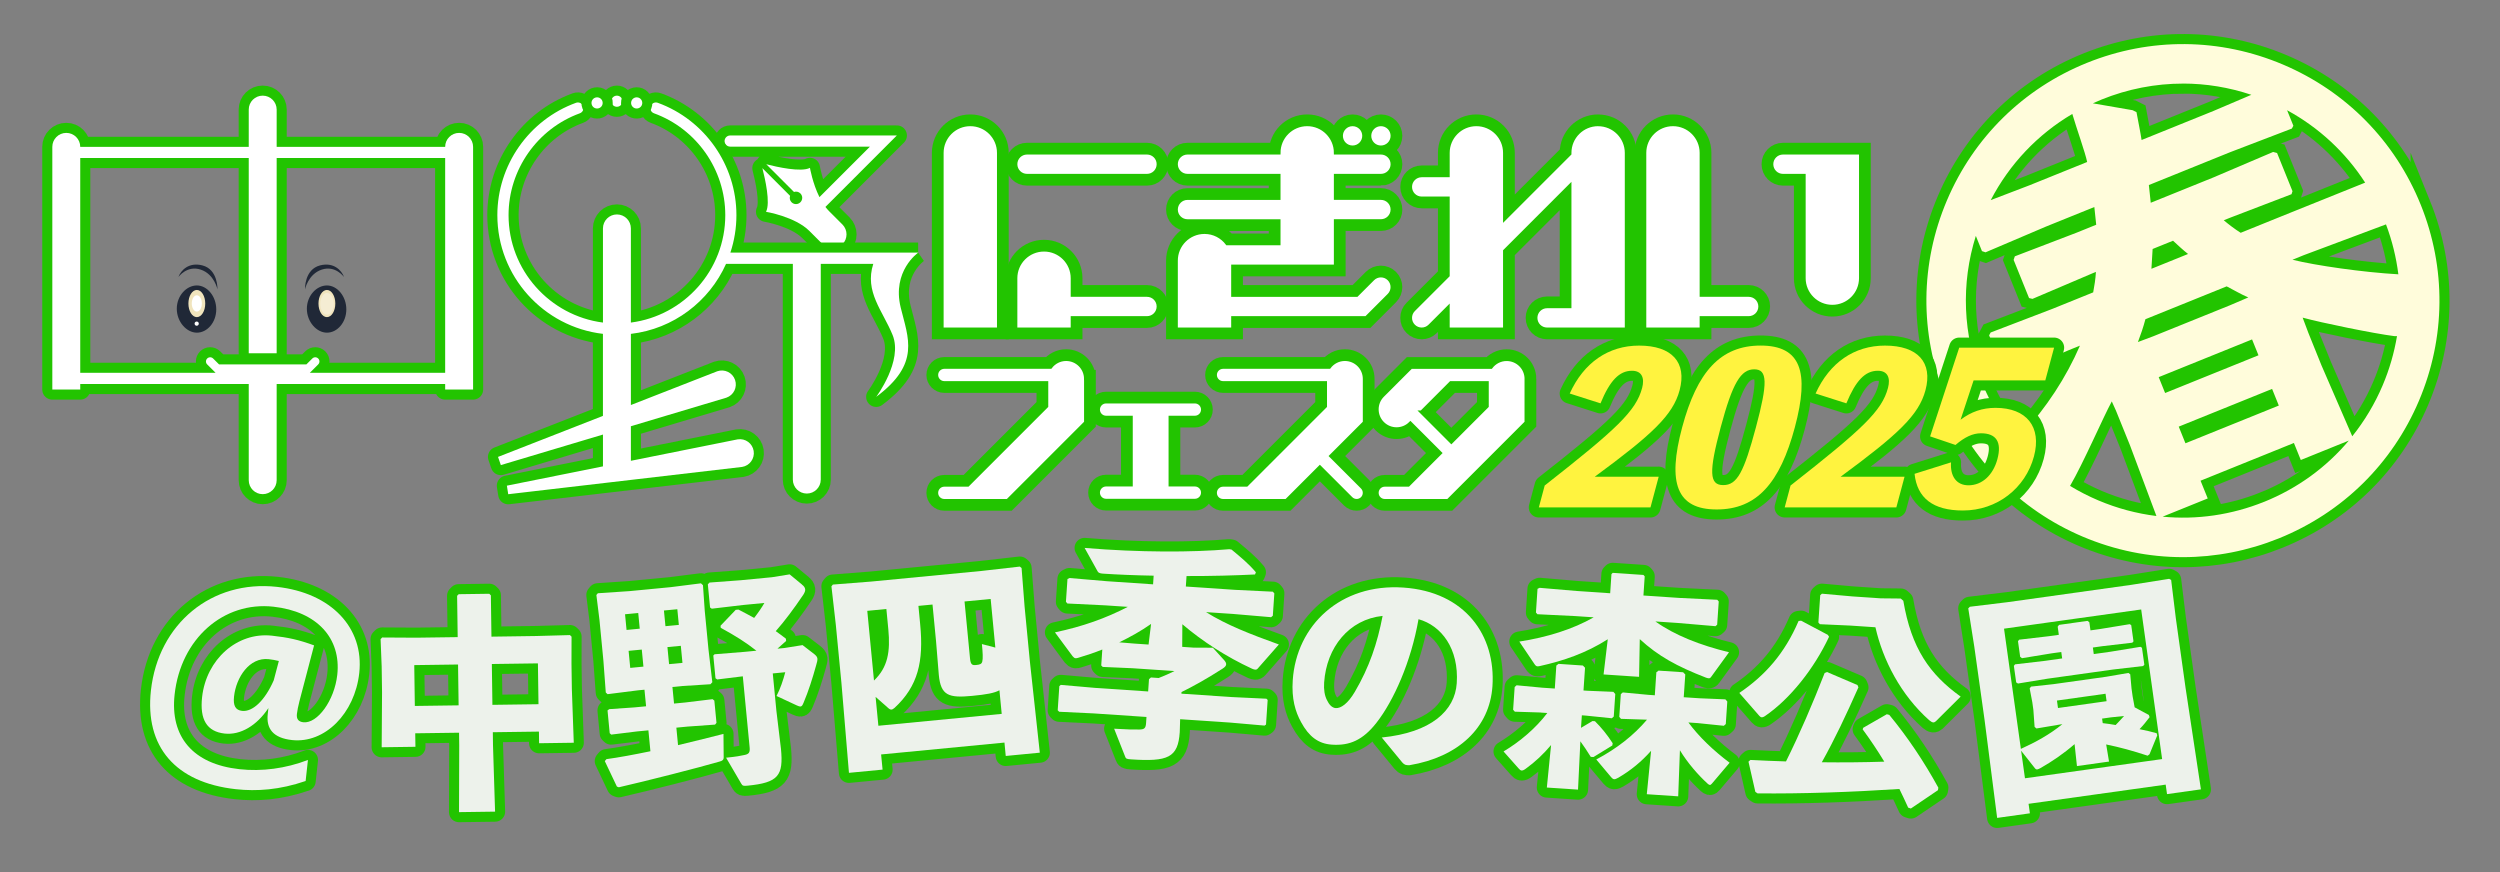 <?xml version="1.0" encoding="UTF-8"?>
<svg id="_レイヤー_1" data-name="レイヤー 1" xmlns="http://www.w3.org/2000/svg" viewBox="0 0 744.95 259.95">
  <rect x="0" y="0" width="744.95" height="259.95" fill="#808080" stroke="none"/>
  <defs>
    <style>
      .cls-1 {
        fill: #fff33f;
      }

      .cls-2 {
        stroke-miterlimit: 10;
      }

      .cls-2, .cls-3, .cls-4, .cls-5 {
        stroke: #22c400;
      }

      .cls-2, .cls-4, .cls-5 {
        fill: none;
        stroke-width: 6px;
      }

      .cls-6, .cls-3 {
        fill: #fff;
      }

      .cls-7 {
        fill: #f0e4bd;
      }

      .cls-8 {
        fill: #edf2eb;
      }

      .cls-9 {
        fill: #fffcdb;
      }

      .cls-10 {
        fill: #202837;
      }

      .cls-11 {
        fill: #f5edd3;
      }

      .cls-5 {
        stroke-linejoin: round;
      }
    </style>
  </defs>
  <g>
    <path class="cls-2" d="M721.31,60.96c-7.65-18.92-22.2-33.73-40.99-41.71-18.79-7.97-39.55-8.15-58.47-.51-18.92,7.65-33.73,22.2-41.71,40.99-7.97,18.79-8.15,39.55-.51,58.47,7.65,18.92,22.2,33.73,40.99,41.71,9.6,4.07,19.71,6.11,29.84,6.11,9.69,0,19.38-1.87,28.63-5.61,18.92-7.65,33.73-22.2,41.71-40.99,7.97-18.79,8.15-39.55.51-58.47ZM710.98,66.87c1.83,4.85,3.05,9.84,3.68,14.87-10.48-.59-24.64-2.62-31.55-4.34l3.38-1.37,24.5-9.17ZM704.74,54.43l-23.21,9.34-13.85,5.6c-1.77-1.12-3.46-2.4-5.04-3.73l1.8-.73,18.39-7.04.29-.9-4.6-11.38-1.17-.31-17.77,7.58-18.7,7.56-.56-5.28,24.22-9.79,18.39-7.04.45-.84-1.87-4.62c9.5,5.17,17.44,12.56,23.26,21.57ZM663.51,85.33c2.15,1.1,4.23,2.36,6.44,3.3l-5.47,2.34-22.87,9.24-4.55,1.71c.83-2.17,1.61-4.45,2.23-6.8l24.22-9.79ZM641.08,80.1c.11-2.01.26-3.9.36-5.91l6.08-2.46c1.47,1.37,2.94,2.74,4.48,3.95l-10.93,4.42ZM671.07,101.14l1.91,4.73-27.82,11.24-1.91-4.73,27.82-11.24ZM677.04,115.89l2,4.96-27.82,11.24-2-4.96,27.82-11.24ZM650.48,24.9c6.87,0,13.74,1.13,20.38,3.35l-11.31,4.82-21.4,8.65c-.39-2.59-.99-5.37-1.52-8.3l-1.15-.58-11.85-2.05c.87-.39,1.74-.78,2.62-1.14,7.83-3.16,16.03-4.74,24.23-4.74ZM617.51,33.96c1.28,4.36,3.86,11.52,4.42,14.31l-17.23,6.96-11.5,4.4c5.59-10.74,13.96-19.57,24.31-25.68ZM590.53,113.81c-5.67-14.03-6.25-29.27-1.77-43.52l1.83,4.54,1.06.36,18-7.67,14.42-5.83.56,5.28-5.86,2.37-18.39,7.04-.36,1.06,4.6,11.38,1.02.24,18-7.67.9-.36c-.1,2.01-.44,4.11-.81,6.09l-12.17,4.92-18.39,7.04-.45.84,4.73,11.71,1.06.36,18-7.67,3.27-1.32c-4.14,9.54-9.98,18.44-17.26,26.37l4.02,7.73c-6.92-6.39-12.4-14.28-16.03-23.28ZM616.83,144.8c3.99-6.84,9.86-20.43,12.44-25.19l1.25,2.77,4.19,10.36,7.86,21.02c-5.9-.74-11.73-2.28-17.35-4.67-2.92-1.24-5.72-2.68-8.39-4.3ZM674.69,149.52c-9.75,3.94-20.09,5.41-30.27,4.44l13.44-5.43-2.14-5.29,27.82-11.24,2.05,5.07,14.31-5.78c-6.7,7.97-15.29,14.23-25.21,18.24ZM700.93,130.01l-9.17-21.12-3.91-9.69-1.71-4.55c5.6,1.54,21.34,4.76,27.27,5.5.33.03.6.03.85,0-.84,4.98-2.25,9.91-4.28,14.68-2.34,5.52-5.4,10.6-9.05,15.17Z"/>
    <path class="cls-9" d="M721.31,60.96c-7.65-18.92-22.2-33.73-40.99-41.71-18.79-7.97-39.55-8.15-58.47-.51-18.92,7.65-33.73,22.2-41.71,40.99-7.97,18.79-8.15,39.55-.51,58.47,7.65,18.92,22.2,33.73,40.99,41.71,9.6,4.07,19.71,6.11,29.84,6.11,9.69,0,19.38-1.87,28.63-5.61,18.92-7.65,33.73-22.2,41.71-40.99,7.97-18.79,8.15-39.55.51-58.47ZM710.98,66.87c1.83,4.85,3.05,9.84,3.68,14.87-10.48-.59-24.64-2.62-31.55-4.34l3.38-1.37,24.5-9.17ZM704.74,54.43l-23.21,9.34-13.85,5.6c-1.77-1.12-3.46-2.4-5.04-3.73l1.8-.73,18.39-7.04.29-.9-4.6-11.38-1.17-.31-17.77,7.58-18.7,7.56-.56-5.28,24.22-9.79,18.39-7.04.45-.84-1.87-4.62c9.5,5.17,17.44,12.56,23.26,21.57ZM663.51,85.33c2.15,1.1,4.23,2.36,6.44,3.3l-5.47,2.34-22.87,9.24-4.55,1.71c.83-2.17,1.61-4.45,2.23-6.8l24.22-9.79ZM641.08,80.1c.11-2.01.26-3.9.36-5.91l6.08-2.46c1.47,1.37,2.94,2.74,4.48,3.95l-10.93,4.42ZM671.07,101.14l1.91,4.73-27.82,11.24-1.91-4.73,27.82-11.24ZM677.04,115.89l2,4.96-27.82,11.24-2-4.96,27.82-11.24ZM650.48,24.9c6.87,0,13.74,1.13,20.38,3.35l-11.31,4.82-21.4,8.65c-.39-2.59-.99-5.37-1.52-8.3l-1.15-.58-11.85-2.05c.87-.39,1.74-.78,2.62-1.14,7.83-3.16,16.03-4.74,24.23-4.74ZM617.51,33.96c1.28,4.36,3.86,11.52,4.42,14.31l-17.23,6.96-11.5,4.4c5.59-10.74,13.96-19.57,24.31-25.68ZM590.53,113.81c-5.67-14.03-6.25-29.27-1.77-43.52l1.83,4.54,1.06.36,18-7.67,14.42-5.83.56,5.28-5.86,2.37-18.39,7.04-.36,1.06,4.6,11.38,1.02.24,18-7.67.9-.36c-.1,2.01-.44,4.11-.81,6.09l-12.17,4.92-18.39,7.04-.45.84,4.73,11.71,1.06.36,18-7.67,3.27-1.32c-4.14,9.54-9.98,18.44-17.26,26.37l4.02,7.73c-6.92-6.39-12.4-14.28-16.03-23.28ZM616.83,144.8c3.99-6.84,9.86-20.43,12.44-25.19l1.25,2.77,4.19,10.36,7.86,21.02c-5.9-.74-11.73-2.28-17.35-4.67-2.92-1.24-5.72-2.68-8.39-4.3ZM674.69,149.52c-9.75,3.94-20.09,5.41-30.27,4.44l13.44-5.43-2.14-5.29,27.82-11.24,2.05,5.07,14.31-5.78c-6.7,7.97-15.29,14.23-25.21,18.24ZM700.93,130.01l-9.17-21.12-3.91-9.69-1.71-4.55c5.6,1.54,21.34,4.76,27.27,5.5.33.03.6.03.85,0-.84,4.98-2.25,9.91-4.28,14.68-2.34,5.52-5.4,10.6-9.05,15.17Z"/>
  </g>
  <g>
    <g>
      <path class="cls-4" d="M356.05,144.46h-7.34v-20.08h7.34c1.29,0,2.33-1.04,2.33-2.33s-1.04-2.33-2.33-2.33h-26.46c-1.29,0-2.33,1.05-2.33,2.33s1.04,2.33,2.33,2.33h7.45v20.08h-7.45c-1.29,0-2.33,1.04-2.33,2.33s1.04,2.34,2.33,2.34h26.46c1.29,0,2.33-1.05,2.33-2.34s-1.04-2.33-2.33-2.33"/>
      <path class="cls-4" d="M406.59,112.9c0-3.22-2.61-5.83-5.84-5.83-1.91,0-3.6.92-4.66,2.33h-31.64c-1.29,0-2.34,1.05-2.34,2.33s1.05,2.34,2.34,2.34h30.47v6.98l-23.47,23.47h-7c-1.29,0-2.34,1.04-2.34,2.34s1.05,2.33,2.34,2.33h18.84l10-10,9.31,9.31c.91.91,2.39.91,3.3,0,.91-.91.91-2.39,0-3.3l-9.31-9.31,10-10v-12.99h0Z"/>
      <path class="cls-4" d="M454.79,112.91c0-3.22-2.61-5.83-5.84-5.83-1.9,0-3.59.92-4.66,2.33h-23.82l-8.45,8.45c-2.28,2.28-2.28,5.97,0,8.25,2.28,2.28,5.98,2.28,8.25,0l8.89,8.89-9.52,9.52h-7c-1.29,0-2.33,1.04-2.33,2.34s1.05,2.33,2.33,2.33h18.84l23.3-23.3v-12.99h0ZM423.58,122.81h0s8.73-8.74,8.73-8.74h10.81v6.98l-10.65,10.65-8.89-8.89Z"/>
      <path class="cls-4" d="M323.52,112.9c0-3.22-2.61-5.83-5.83-5.83-1.91,0-3.6.92-4.66,2.33h-31.64c-1.29,0-2.34,1.05-2.34,2.33s1.04,2.34,2.34,2.34h30.47v6.98l-23.47,23.47h-7c-1.29,0-2.34,1.04-2.34,2.34s1.05,2.33,2.34,2.33h18.84l23.3-23.3v-12.99h0Z"/>
    </g>
    <g>
      <path class="cls-3" d="M356.05,144.46h-7.34v-20.08h7.34c1.29,0,2.33-1.04,2.33-2.33s-1.04-2.33-2.33-2.33h-26.46c-1.29,0-2.33,1.05-2.33,2.33s1.04,2.33,2.33,2.33h7.45v20.08h-7.45c-1.29,0-2.33,1.04-2.33,2.33s1.04,2.34,2.33,2.34h26.46c1.29,0,2.33-1.05,2.33-2.34s-1.04-2.33-2.33-2.33"/>
      <path class="cls-3" d="M406.59,112.9c0-3.22-2.61-5.83-5.84-5.83-1.91,0-3.6.92-4.66,2.33h-31.64c-1.29,0-2.34,1.05-2.34,2.33s1.05,2.34,2.34,2.34h30.47v6.98l-23.47,23.47h-7c-1.29,0-2.34,1.04-2.34,2.34s1.05,2.33,2.34,2.33h18.84l10-10,9.31,9.31c.91.91,2.39.91,3.3,0,.91-.91.91-2.39,0-3.3l-9.31-9.31,10-10v-12.99h0Z"/>
      <path class="cls-3" d="M454.79,112.91c0-3.22-2.61-5.83-5.84-5.83-1.9,0-3.59.92-4.66,2.33h-23.82l-8.45,8.45c-2.28,2.28-2.28,5.97,0,8.25,2.28,2.28,5.98,2.28,8.25,0l8.89,8.89-9.52,9.52h-7c-1.29,0-2.33,1.04-2.33,2.34s1.05,2.33,2.33,2.33h18.84l23.3-23.3v-12.99h0ZM423.58,122.81h0s8.73-8.74,8.73-8.74h10.81v6.98l-10.65,10.65-8.89-8.89Z"/>
      <path class="cls-3" d="M323.52,112.9c0-3.22-2.61-5.83-5.83-5.83-1.91,0-3.6.92-4.66,2.33h-31.64c-1.29,0-2.34,1.05-2.34,2.33s1.04,2.34,2.34,2.34h30.47v6.98l-23.47,23.47h-7c-1.29,0-2.34,1.04-2.34,2.34s1.05,2.33,2.34,2.33h18.84l23.3-23.3v-12.99h0Z"/>
    </g>
  </g>
  <g>
    <g>
      <path class="cls-4" d="M289.13,37.1c-4.67,0-8.45,3.78-8.45,8.45v52.54h16.9v-52.54c0-4.67-3.78-8.45-8.45-8.45"/>
      <path class="cls-4" d="M306.03,52.31h35.75c1.87,0,3.38-1.51,3.38-3.38s-1.51-3.38-3.38-3.38h-35.75c-1.87,0-3.38,1.51-3.38,3.38s1.51,3.38,3.38,3.38"/>
      <path class="cls-4" d="M341.78,87.95h-22.23v-5.04c0-4.67-3.78-8.45-8.45-8.45s-8.45,3.78-8.45,8.45v15.18h16.9v-3.38h22.23c1.87,0,3.38-1.51,3.38-3.38s-1.51-3.38-3.38-3.38"/>
      <path class="cls-4" d="M411.49,52.31c1.87,0,3.38-1.51,3.38-3.38s-1.51-3.38-3.38-3.38h-13.52c0-4.67-3.78-8.45-8.45-8.45s-8.45,3.78-8.45,8.45h-27.22c-1.86,0-3.38,1.51-3.38,3.38s1.51,3.38,3.38,3.38h27.22v6.76h-27.22c-1.86,0-3.38,1.51-3.38,3.38s1.51,3.38,3.38,3.38h27.22v6.76h-15.4c-1.54-2.05-3.99-3.38-6.75-3.38-4.67,0-8.45,3.78-8.45,8.45v20.43h16.9v-3.38h39.72l6.78-6.78c1.32-1.32,1.32-3.46,0-4.78s-3.46-1.32-4.78,0l-4.8,4.8h-36.92v-8.61h30.6v-13.52h13.52c1.87,0,3.38-1.51,3.38-3.38s-1.51-3.38-3.38-3.38h-13.52v-6.76h13.52Z"/>
      <path class="cls-4" d="M521.07,87.95h-14.11v-42.4c0-4.67-3.78-8.45-8.45-8.45s-8.45,3.78-8.45,8.45v52.54h16.9v-3.38h14.11c1.87,0,3.38-1.51,3.38-3.38s-1.51-3.38-3.38-3.38"/>
      <path class="cls-4" d="M476.21,37.1c-4.67,0-8.45,3.78-8.45,8.45v.27l-19.38,19.38v-19.65c0-4.67-3.78-8.45-8.45-8.45s-8.45,3.78-8.45,8.45v6.76h-7.84c-1.87,0-3.38,1.51-3.38,3.38s1.51,3.38,3.38,3.38h7.84v23.03l-10.23,10.23c-1.32,1.32-1.32,3.46,0,4.78.66.66,1.53.99,2.39.99s1.73-.33,2.39-.99l5.45-5.45v6.44h16.9v-23.33l19.38-19.38v35.95h-6.76c-1.87,0-3.38,1.51-3.38,3.38s1.51,3.38,3.38,3.38h23.66v-52.54c0-4.67-3.78-8.45-8.45-8.45"/>
      <path class="cls-4" d="M411.49,43.86c1.87,0,3.38-1.51,3.38-3.38s-1.51-3.38-3.38-3.38-3.38,1.51-3.38,3.38,1.51,3.38,3.38,3.38"/>
      <path class="cls-4" d="M403.04,43.86c1.87,0,3.38-1.51,3.38-3.38s-1.51-3.38-3.38-3.38-3.38,1.51-3.38,3.38,1.51,3.38,3.38,3.38"/>
      <path class="cls-4" d="M551.07,45.55h-19.78c-1.87,0-3.38,1.51-3.38,3.38s1.51,3.38,3.38,3.38h6.26v30.57c0,4.67,3.78,8.45,8.45,8.45s8.45-3.78,8.45-8.45v-37.33h-3.38Z"/>
    </g>
    <g>
      <path class="cls-3" d="M289.13,37.1c-4.67,0-8.45,3.78-8.45,8.45v52.54h16.9v-52.54c0-4.67-3.78-8.45-8.45-8.45"/>
      <path class="cls-3" d="M306.03,52.31h35.75c1.87,0,3.38-1.51,3.38-3.38s-1.51-3.38-3.38-3.38h-35.75c-1.87,0-3.38,1.51-3.38,3.38s1.51,3.38,3.38,3.38"/>
      <path class="cls-3" d="M341.78,87.95h-22.23v-5.04c0-4.67-3.78-8.45-8.45-8.45s-8.45,3.78-8.45,8.45v15.18h16.9v-3.38h22.23c1.87,0,3.38-1.51,3.38-3.38s-1.51-3.38-3.38-3.38"/>
      <path class="cls-3" d="M411.49,52.31c1.87,0,3.38-1.51,3.38-3.38s-1.51-3.38-3.38-3.38h-13.52c0-4.67-3.78-8.45-8.45-8.45s-8.45,3.78-8.45,8.45h-27.22c-1.86,0-3.38,1.51-3.38,3.38s1.51,3.38,3.38,3.38h27.22v6.76h-27.22c-1.86,0-3.38,1.51-3.38,3.38s1.51,3.38,3.38,3.38h27.22v6.76h-15.4c-1.54-2.05-3.99-3.38-6.75-3.38-4.67,0-8.45,3.78-8.45,8.45v20.43h16.9v-3.38h39.72l6.78-6.78c1.32-1.32,1.32-3.46,0-4.78s-3.46-1.32-4.78,0l-4.8,4.8h-36.92v-8.61h30.6v-13.52h13.52c1.87,0,3.38-1.51,3.38-3.38s-1.51-3.38-3.38-3.38h-13.52v-6.76h13.52Z"/>
      <path class="cls-3" d="M521.07,87.95h-14.11v-42.4c0-4.67-3.78-8.45-8.45-8.45s-8.45,3.78-8.45,8.45v52.54h16.9v-3.38h14.11c1.87,0,3.38-1.51,3.38-3.38s-1.51-3.38-3.38-3.38"/>
      <path class="cls-3" d="M476.21,37.1c-4.67,0-8.45,3.78-8.45,8.45v.27l-19.38,19.38v-19.65c0-4.67-3.78-8.45-8.45-8.45s-8.45,3.78-8.45,8.45v6.76h-7.84c-1.87,0-3.38,1.51-3.38,3.38s1.51,3.38,3.38,3.38h7.84v23.03l-10.23,10.23c-1.32,1.32-1.32,3.46,0,4.78.66.66,1.53.99,2.39.99s1.73-.33,2.39-.99l5.45-5.45v6.44h16.9v-23.33l19.38-19.38v35.95h-6.76c-1.87,0-3.38,1.51-3.38,3.38s1.51,3.38,3.38,3.38h23.66v-52.54c0-4.67-3.78-8.45-8.45-8.45"/>
      <path class="cls-3" d="M411.49,43.86c1.87,0,3.38-1.51,3.38-3.38s-1.51-3.38-3.38-3.38-3.38,1.51-3.38,3.38,1.51,3.38,3.38,3.38"/>
      <path class="cls-3" d="M403.04,43.86c1.87,0,3.38-1.51,3.38-3.38s-1.51-3.38-3.38-3.38-3.38,1.51-3.38,3.38,1.51,3.38,3.38,3.38"/>
      <path class="cls-3" d="M551.07,45.55h-19.78c-1.87,0-3.38,1.51-3.38,3.38s1.51,3.38,3.38,3.38h6.26v30.57c0,4.67,3.78,8.45,8.45,8.45s8.45-3.78,8.45-8.45v-37.33h-3.38Z"/>
    </g>
  </g>
  <g>
    <path class="cls-5" d="M217.58,43.71h41.63l-15.03,15.03c-2.05-4.13-2.83-8.72-2.83-8.72-2.62,1.36-9.8-.25-13.02-1.08l8.26,8.26c.65-.22,1.39-.08,1.91.44.73.73.73,1.9,0,2.63-.73.73-1.9.73-2.63,0-.52-.52-.66-1.26-.44-1.91l-8.26-8.26c.83,3.22,2.45,10.39,1.09,13.01,0,0,8.67,1.46,12.91,5.7l3.98,3.98c1.62,1.62,4.26,1.62,5.88,0,1.62-1.63,1.62-4.26,0-5.89l-3.98-3.98c-.39-.39-.75-.81-1.09-1.26l21.28-21.29h-49.67c-.92,0-1.66.75-1.66,1.66s.74,1.66,1.66,1.66"/>
    <path class="cls-6" d="M217.58,43.71h41.63l-15.03,15.03c-2.05-4.13-2.83-8.72-2.83-8.72-2.62,1.36-9.8-.25-13.02-1.08l8.26,8.26c.65-.22,1.39-.08,1.91.44.73.73.73,1.9,0,2.63-.73.73-1.9.73-2.63,0-.52-.52-.66-1.26-.44-1.91l-8.26-8.26c.83,3.22,2.45,10.39,1.09,13.01,0,0,8.67,1.46,12.91,5.7l3.98,3.98c1.62,1.62,4.26,1.62,5.88,0,1.62-1.63,1.62-4.26,0-5.89l-3.98-3.98c-.39-.39-.75-.81-1.09-1.26l21.28-21.29h-49.67c-.92,0-1.66.75-1.66,1.66s.74,1.66,1.66,1.66"/>
  </g>
  <g>
    <g>
      <path class="cls-5" d="M136.81,39.6c-2.3,0-4.16,1.86-4.16,4.16h-50.21v-11.1c0-2.3-1.86-4.16-4.16-4.16s-4.16,1.86-4.16,4.16v11.1H23.91c0-2.3-1.86-4.16-4.16-4.16s-4.16,1.86-4.16,4.16v72.32h8.32v-1.66h50.21v28.67c0,2.3,1.86,4.16,4.16,4.16s4.16-1.86,4.16-4.16v-28.67h50.21v1.66h8.32V43.76c0-2.3-1.86-4.16-4.16-4.16M92.32,111.09l2.5-2.5c.49-.49.49-1.28,0-1.76-.49-.49-1.28-.49-1.76,0l-1.77,1.76h-26.01l-1.77-1.76c-.49-.49-1.28-.49-1.77,0-.49.49-.49,1.28,0,1.76l2.5,2.5H23.91V47.09h50.21v58.18h8.32v-58.18h50.21v64h-40.33Z"/>
      <path class="cls-5" d="M273.59,75.28h-55.95c1.16-3.51,1.8-7.27,1.8-11.17,0-14.92-9.42-28.37-23.43-33.48-.86-.31-1.82.13-2.13,1-.31.86.13,1.82,1,2.13,12.71,4.63,21.24,16.82,21.24,30.35,0,16.39-12.28,29.96-28.13,32.01v-28.06c0-2.3-1.86-4.16-4.16-4.16s-4.16,1.86-4.16,4.16v28.06c-15.84-2.05-28.13-15.62-28.13-32.01,0-13.53,8.54-25.72,21.24-30.35.86-.31,1.31-1.27.99-2.13-.32-.86-1.27-1.31-2.13-1-14.02,5.1-23.44,18.56-23.44,33.48,0,18.23,13.77,33.3,31.46,35.37v24.45l-31.26,12.22.84,2.44,30.43-9.1v9.48l-28.63,5.75.4,2.55,69.68-8.13c2.27-.36,3.82-2.49,3.46-4.76-.36-2.27-2.49-3.82-4.76-3.46l-31.83,6.39v-10.3l28.46-8.51c2.18-.75,3.33-3.11,2.58-5.29-.75-2.18-3.12-3.33-5.29-2.58l-25.75,10.06v-21.2c12.68-1.48,23.34-9.65,28.36-20.87h19.9v64.29c0,2.3,1.86,4.16,4.16,4.16s4.16-1.86,4.16-4.16v-64.29h15.65c-2.68,8.32,2.82,13.98,5.76,21.22,3.13,7.72-4.89,18.42-4.89,18.42,13.27-9.89,9.52-17.5,7.3-26.6-2.67-10.93,5.21-16.37,5.21-16.37"/>
    </g>
    <g>
      <path class="cls-6" d="M136.81,39.6c-2.3,0-4.16,1.86-4.16,4.16h-50.21v-11.1c0-2.3-1.86-4.16-4.16-4.16s-4.16,1.86-4.16,4.16v11.1H23.91c0-2.3-1.86-4.16-4.16-4.16s-4.16,1.86-4.16,4.16v72.32h8.32v-1.66h50.21v28.67c0,2.3,1.86,4.16,4.16,4.16s4.16-1.86,4.16-4.16v-28.67h50.21v1.66h8.32V43.76c0-2.3-1.86-4.16-4.16-4.16M92.32,111.09l2.5-2.5c.49-.49.49-1.28,0-1.76-.49-.49-1.28-.49-1.76,0l-1.77,1.76h-26.01l-1.77-1.76c-.49-.49-1.28-.49-1.77,0-.49.49-.49,1.28,0,1.76l2.5,2.5H23.91V47.09h50.21v58.18h8.32v-58.18h50.21v64h-40.33Z"/>
      <path class="cls-6" d="M273.59,75.28h-55.95c1.16-3.51,1.8-7.27,1.8-11.17,0-14.92-9.42-28.37-23.43-33.48-.86-.31-1.82.13-2.13,1-.31.86.13,1.82,1,2.13,12.71,4.63,21.24,16.82,21.24,30.35,0,16.39-12.28,29.96-28.13,32.01v-28.06c0-2.3-1.86-4.16-4.16-4.16s-4.16,1.86-4.16,4.16v28.06c-15.84-2.05-28.13-15.62-28.13-32.01,0-13.53,8.54-25.72,21.24-30.35.86-.31,1.31-1.27.99-2.13-.32-.86-1.27-1.31-2.13-1-14.02,5.1-23.44,18.56-23.44,33.48,0,18.23,13.77,33.3,31.46,35.37v24.45l-31.26,12.22.84,2.44,30.43-9.1v9.48l-28.63,5.75.4,2.55,69.68-8.13c2.27-.36,3.82-2.49,3.46-4.76-.36-2.27-2.49-3.82-4.76-3.46l-31.83,6.39v-10.3l28.46-8.51c2.18-.75,3.33-3.11,2.58-5.29-.75-2.18-3.12-3.33-5.29-2.58l-25.75,10.06v-21.2c12.68-1.48,23.34-9.65,28.36-20.87h19.9v64.29c0,2.3,1.86,4.16,4.16,4.16s4.16-1.86,4.16-4.16v-64.29h15.65c-2.68,8.32,2.82,13.98,5.76,21.22,3.13,7.72-4.89,18.42-4.89,18.42,13.27-9.89,9.52-17.5,7.3-26.6-2.67-10.93,5.21-16.37,5.21-16.37"/>
    </g>
  </g>
  <g>
    <path class="cls-4" d="M183.82,31.82c.92,0,1.67-.75,1.67-1.66s-.75-1.66-1.67-1.66-1.66.74-1.66,1.66.75,1.66,1.66,1.66"/>
    <path class="cls-6" d="M183.82,31.82c.92,0,1.67-.75,1.67-1.66s-.75-1.66-1.67-1.66-1.66.74-1.66,1.66.75,1.66,1.66,1.66"/>
  </g>
  <g>
    <path class="cls-4" d="M189.43,32.31c.91.16,1.77-.44,1.93-1.35.16-.91-.44-1.77-1.35-1.93-.9-.16-1.77.44-1.93,1.35-.16.91.45,1.77,1.35,1.93"/>
    <path class="cls-6" d="M189.43,32.31c.91.16,1.77-.44,1.93-1.35.16-.91-.44-1.77-1.35-1.93-.9-.16-1.77.44-1.93,1.35-.16.91.45,1.77,1.35,1.93"/>
  </g>
  <g>
    <path class="cls-4" d="M178.21,32.31c.91-.16,1.51-1.02,1.35-1.93-.16-.91-1.02-1.51-1.93-1.35-.9.16-1.51,1.02-1.35,1.93.16.91,1.02,1.51,1.93,1.35"/>
    <path class="cls-6" d="M178.21,32.31c.91-.16,1.51-1.02,1.35-1.93-.16-.91-1.02-1.51-1.93-1.35-.9.16-1.51,1.02-1.35,1.93.16.91,1.02,1.51,1.93,1.35"/>
  </g>
  <path class="cls-10" d="M64.44,92.19c0,3.89-2.7,6.94-5.78,6.94s-5.98-3.25-5.98-7.13,2.89-6.94,5.98-6.94,5.78,3.25,5.78,7.13"/>
  <path class="cls-6" d="M59.24,96.44c0,.35-.28.63-.63.63s-.63-.28-.63-.63.28-.63.63-.63.63.28.63.63"/>
  <path class="cls-10" d="M103.2,92.19c0,3.89-2.7,6.94-5.78,6.94s-5.98-3.25-5.98-7.13,2.89-6.94,5.98-6.94,5.78,3.25,5.78,7.13"/>
  <path class="cls-10" d="M53.18,82.52c.73-2,3.08-4.45,7.08-3.45,4.77,1.19,4.54,7.17,4.54,7.17,0,0-.91-4.54-4.99-5.9-4.08-1.36-6.62,2.18-6.62,2.18"/>
  <path class="cls-10" d="M102.5,82.52c-.73-2-3.09-4.45-7.08-3.45-4.77,1.19-4.54,7.17-4.54,7.17,0,0,.91-4.54,4.99-5.9,4.08-1.36,6.62,2.18,6.62,2.18"/>
  <path class="cls-11" d="M60.7,90.54c0,1.8-.9,3.25-2.02,3.25s-2.01-1.46-2.01-3.25.9-3.25,2.01-3.25,2.02,1.46,2.02,3.25"/>
  <path class="cls-6" d="M98.92,90.42c0,1.34-.68,2.43-1.51,2.43s-1.51-1.09-1.51-2.43.67-2.43,1.51-2.43,1.51,1.09,1.51,2.43"/>
  <path class="cls-7" d="M61.16,90.45c0,2.24-1.12,4.05-2.51,4.05s-2.51-1.81-2.51-4.05,1.12-4.05,2.51-4.05,2.51,1.81,2.51,4.05"/>
  <path class="cls-7" d="M99.92,90.45c0,2.24-1.12,4.05-2.51,4.05s-2.51-1.81-2.51-4.05,1.12-4.05,2.51-4.05,2.51,1.81,2.51,4.05"/>
  <path class="cls-11" d="M99.47,90.54c0,1.8-.9,3.25-2.02,3.25s-2.01-1.46-2.01-3.25.9-3.25,2.01-3.25,2.02,1.46,2.02,3.25"/>
  <path class="cls-6" d="M60.15,90.42c0,1.34-.67,2.43-1.5,2.43s-1.51-1.09-1.51-2.43.67-2.43,1.51-2.43,1.5,1.09,1.5,2.43"/>
  <g>
    <g>
      <path class="cls-1" d="M494.26,142.04l-2.45,9.16h-33.27l1.75-6.53c21.56-16.91,27.2-22.22,29.03-29.06.8-2.99-.09-5.13-3.02-5.13-3.79,0-6.59,2.93-9.38,9.71l-9.17-2.93c4.18-9.22,11.52-14.28,20.68-14.28,9.77,0,14.29,5.01,12.06,13.31-1.98,7.39-8.1,13.12-25.28,25.76h19.05Z"/>
      <path class="cls-1" d="M534.83,127.33c-4.46,16.67-11.38,24.48-23.29,24.48s-14.75-7.81-10.29-24.48c4.43-16.54,11.41-24.36,23.38-24.36s14.63,7.81,10.2,24.36ZM523.23,127.33c3.57-13.31,3.47-17.28-.5-17.28s-6.44,3.97-10,17.28c-3.58,13.37-3.39,17.22.76,17.22s6.16-3.85,9.74-17.22Z"/>
      <path class="cls-1" d="M567.52,142.04l-2.45,9.16h-33.27l1.75-6.53c21.56-16.91,27.2-22.22,29.03-29.06.8-2.99-.09-5.13-3.02-5.13-3.79,0-6.58,2.93-9.38,9.71l-9.17-2.93c4.18-9.22,11.52-14.28,20.68-14.28,9.77,0,14.29,5.01,12.06,13.31-1.98,7.39-8.1,13.12-25.28,25.76h19.05Z"/>
      <path class="cls-1" d="M584.22,125.07c3.14-2.38,6.5-3.54,10.41-3.54,9.28,0,13.8,5.68,11.45,14.47-2.55,9.52-11.03,16.12-21.17,16.12-8.91,0-13.65-3.72-14.41-10.93l10.87-3.42c-.3,4.09,1.59,6.84,5.19,6.84,4.09,0,7.35-3.05,8.63-7.81,1.37-5.13-.38-7.69-4.9-7.69-2.44,0-4.81,1.1-7.59,3.48l-7.56-2.56,8.67-26.44h28.27l-2.62,9.77h-21.37l-3.88,11.72Z"/>
    </g>
    <g>
      <path class="cls-5" d="M494.26,142.04l-2.45,9.16h-33.27l1.75-6.53c21.56-16.91,27.2-22.22,29.03-29.06.8-2.99-.09-5.13-3.02-5.13-3.79,0-6.59,2.93-9.38,9.71l-9.17-2.93c4.18-9.22,11.52-14.28,20.68-14.28,9.77,0,14.29,5.01,12.06,13.31-1.98,7.39-8.1,13.12-25.28,25.76h19.05Z"/>
      <path class="cls-5" d="M534.83,127.33c-4.46,16.67-11.38,24.48-23.29,24.48s-14.75-7.81-10.29-24.48c4.43-16.54,11.41-24.36,23.38-24.36s14.63,7.81,10.2,24.36ZM523.23,127.33c3.57-13.31,3.47-17.28-.5-17.28s-6.44,3.97-10,17.28c-3.58,13.37-3.39,17.22.76,17.22s6.16-3.85,9.74-17.22Z"/>
      <path class="cls-5" d="M567.52,142.04l-2.45,9.16h-33.27l1.75-6.53c21.56-16.91,27.2-22.22,29.03-29.06.8-2.99-.09-5.13-3.02-5.13-3.79,0-6.58,2.93-9.38,9.71l-9.17-2.93c4.18-9.22,11.52-14.28,20.68-14.28,9.77,0,14.29,5.01,12.06,13.31-1.98,7.39-8.1,13.12-25.28,25.76h19.05Z"/>
      <path class="cls-5" d="M584.22,125.07c3.14-2.38,6.5-3.54,10.41-3.54,9.28,0,13.8,5.68,11.45,14.47-2.55,9.52-11.03,16.12-21.17,16.12-8.91,0-13.65-3.72-14.41-10.93l10.87-3.42c-.3,4.09,1.59,6.84,5.19,6.84,4.09,0,7.35-3.05,8.63-7.81,1.37-5.13-.38-7.69-4.9-7.69-2.44,0-4.81,1.1-7.59,3.48l-7.56-2.56,8.67-26.44h28.27l-2.62,9.77h-21.37l-3.88,11.72Z"/>
    </g>
    <g>
      <path class="cls-1" d="M494.26,142.04l-2.45,9.16h-33.27l1.75-6.53c21.56-16.91,27.2-22.22,29.03-29.06.8-2.99-.09-5.13-3.02-5.13-3.79,0-6.59,2.93-9.38,9.71l-9.17-2.93c4.18-9.22,11.52-14.28,20.68-14.28,9.77,0,14.29,5.01,12.06,13.31-1.98,7.39-8.1,13.12-25.28,25.76h19.05Z"/>
      <path class="cls-1" d="M534.83,127.33c-4.46,16.67-11.38,24.48-23.29,24.48s-14.75-7.81-10.29-24.48c4.43-16.54,11.41-24.36,23.38-24.36s14.63,7.81,10.2,24.36ZM523.23,127.33c3.57-13.31,3.47-17.28-.5-17.28s-6.44,3.97-10,17.28c-3.58,13.37-3.39,17.22.76,17.22s6.16-3.85,9.74-17.22Z"/>
      <path class="cls-1" d="M567.52,142.04l-2.45,9.16h-33.27l1.75-6.53c21.56-16.91,27.2-22.22,29.03-29.06.8-2.99-.09-5.13-3.02-5.13-3.79,0-6.58,2.93-9.38,9.71l-9.17-2.93c4.18-9.22,11.52-14.28,20.68-14.28,9.77,0,14.29,5.01,12.06,13.31-1.98,7.39-8.1,13.12-25.28,25.76h19.05Z"/>
      <path class="cls-1" d="M584.22,125.07c3.14-2.38,6.5-3.54,10.41-3.54,9.28,0,13.8,5.68,11.45,14.47-2.55,9.52-11.03,16.12-21.17,16.12-8.91,0-13.65-3.72-14.41-10.93l10.87-3.42c-.3,4.09,1.59,6.84,5.19,6.84,4.09,0,7.35-3.05,8.63-7.81,1.37-5.13-.38-7.69-4.9-7.69-2.44,0-4.81,1.1-7.59,3.48l-7.56-2.56,8.67-26.44h28.27l-2.62,9.77h-21.37l-3.88,11.72Z"/>
    </g>
  </g>
  <g>
    <g>
      <path class="cls-5" d="M91.05,232.73c-7.68,2.64-14.51,3.12-20.79,2.43-17.98-1.98-27.14-12.64-25.29-29.4,2.2-19.94,18.14-33.03,37.54-30.89,16.16,1.78,26.03,12.17,24.54,25.69-1.33,12.03-10.25,21.04-20.05,19.96-5.61-.62-7.7-3.38-7.22-7.71l.2-1.82c-3.45,5.23-8.35,8.11-13.02,7.6-5.34-.59-7.48-4.18-6.74-10.87,1.24-11.22,10.42-19.45,20.83-18.3,4.93.54,7.94,1.22,12.54,2.89l-4.36,16.62c-.35,1.33-.67,2.94-.76,3.82-.17,1.55.5,2.31,1.92,2.47,4.19.46,9.27-6.5,10.11-14.14,1.2-10.88-6-18.86-19.04-20.3-14.8-1.63-27.59,9.48-29.43,26.18-1.38,12.51,5.38,20.71,19.31,22.24,6.69.74,13.77-.19,20.42-2.75l-.69,6.29ZM83.08,196.96c-1-.25-2.01-.43-3.02-.54-5.75-.63-9.7,5.43-10.32,11.11-.31,2.77.44,4.08,2.4,4.3,3.11.34,6.76-3.02,9.42-9.09l1.53-5.78Z"/>
      <path class="cls-5" d="M123.73,218.52l.06,4.01-10.06.14.11-16.32-.11-7.75-.32-8.16.47-.48,10.13.06,12.37-.17-.17-12.31.47-.48,9.11-.13.48.47.17,12.31,13.26-.19,10.13-.28.48.47-.02,8.09.11,7.55.57,15.97-10.33.15-.05-3.47-13.74.19.05,3.81.62,19.85-10.74.15.06-19.86-.05-3.81-13.05.18ZM136.49,198.01l-13.05.18.17,12.17,13.05-.18-.17-12.17ZM160.46,209.84l-.17-12.17-13.73.19.17,12.17,13.73-.19Z"/>
      <path class="cls-5" d="M211.11,193.49l1.15,9.8-.56.6-8.35.53-2.98.29.48,4.94,3.32-.32,8.17-.99.52.43.64,6.63-.43.52-8.21.59-3.32.32.5,5.21c5.28-1.26,10.15-2.48,13.54-3.35l.06,6.96c.01.82-.44,1.07-1.18,1.27-6.31,1.84-21.78,5.79-30.07,7.68l-.57-.22-3.6-7.58.49-.59c3.58-.48,8.21-1.34,13.1-2.35l-.6-6.23-3.45.33-7.63.94-.45-.43-.65-6.77.51-.39,7.53-.52,3.45-.33-.48-4.94-1.89.18-9.11,1.15-.53-.5-.71-9.5-1.17-12.12-.92-7.43.43-.52,9.5-.64,12.25-1.18,8.98-1.14.6.56.53,7.6,1.11,11.51ZM190.18,182.66l-3.93.38.45,4.67,3.93-.38-.45-4.67ZM187.31,193.94l.49,5.08,3.93-.38-.49-5.08-3.93.38ZM201.83,181.54l-3.99.38.45,4.67,3.99-.38-.45-4.67ZM199.37,197.9l3.99-.38-.49-5.08-3.99.38.49,5.08ZM238.97,174.21c.59.42.9.87.96,1.41.04.41-.12.9-.53,1.55-2.75,4.09-5.65,7.99-8.24,10.9.95.66,1.98,1.45,3.02,2.24l.07.68-2.58,2.3,2.1-.2,5.38-.86,3.54,2.73c.52.43.83.81.88,1.28.05.47-.1,1.1-.36,1.95-1.06,3.86-2.32,7.81-3.77,11.23-.33.78-.51,1.07-.92,1.11-.2.02-.55-.08-1.05-.31l-6.08-2.83c1.1-2.09,2.05-4.91,2.6-7.08l-3.72.36,1.08,11.17,1.36,11.28c.77,7.99-.73,10.11-10.01,11-1.35.13-1.43,0-1.84-.64l-4.5-7.7c3.18-.31,4.25-.55,5.39-.79,1.41-.27,1.78-.72,1.62-2.34l-2.03-21.12-7.63.94-.51-.36-.65-6.77.37-.38,8.95-.72,3.52-.34c-3.25-2.56-6.09-4.33-10.63-6.83l-.06-.61,4.53-4.74.81-.08c1.65.87,3.23,1.67,4.68,2.49,1.28-1.63,2.35-3.23,3.05-4.46l-6.36.61-9.32,1.1-.51-.36-.66-6.9.5-.53,9.29-.69,9.34-.9,5.25-.85,3.71,3.06Z"/>
      <path class="cls-5" d="M262.55,224.79l.44,4.54-10.02.96-2.25-26.9-1.66-17.19-1.31-11.49.43-.52,11.46-.9,32.83-3.16,11.42-1.3.52.43.9,11.53,1.56,16.18,2.97,27.31-10.15.98-.38-3.99-36.75,3.54ZM258.43,182.01l2,20.78c4.13-3.95,4.91-8.6,4.27-15.3l-.58-6.02-5.69.55ZM297.81,205.69c-1.56.83-3.77,1.25-8.17,1.67-6.9.66-9.3-.06-9.89-6.22l-.83-10.1-1.05-10.9-4.2.4.53,5.55c1.06,10.97-.62,18.37-7.65,24.85-.38.31-.64.47-.91.5-.41.04-.78-.27-1.3-.76l-3.43-3.02.83,8.6,36.75-3.54-.68-7.04ZM295.19,178.48l-7.78.75,1.63,16.92c.19,1.96.68,2.12,1.83,2.01,1.15-.11,1.61-.29,1.82-.99.25-.91.15-2.68-.1-5.25l4,1.05-1.39-14.48Z"/>
      <path class="cls-5" d="M355.96,192.98l5.45.03,3.36,3.7c.44.51.62.86.6,1.27-.03.41-.33.8-1.11,1.29-4.91,3.15-8.67,5.21-12.19,6.95l-.03.48,14.99,1.01,10.33.49.38.37-.49,7.33-.43.31-10.3-.9-14.86-1-.12,3.88c-.51,7.6-3.52,8.83-14.58,8.08-1.36-.09-1.48-.24-1.71-.87l-3.26-8.26c3.19.21,6.39.29,7.55.24,1.43-.04,1.86-.35,1.97-1.91l.12-1.83-15.74-1.06-10.26-.49-.45-.44.48-7.19.43-.38,10.3.9,15.74,1.06.25-3.66.58-.51,2.31.16c1.68-.64,3.23-1.35,4.71-2.07l-12.48-.84-8.9-.39-.45-.44.32-4.75c-2.31.94-4.68,1.73-7.12,2.45-.35.11-.62.16-.83.15-.34-.02-.6-.24-.91-.61l-5.25-7.1c8.3-1.76,15.07-4.17,21.71-7.6l-6.72-.45-11.28-.55-.44-.51.46-6.78.63-.3,11.11.95,13.77.93.17-2.58c-5.58-.1-10.81-.32-15.16-.61-.88-.06-1.34-.29-1.52-.65l-3.89-7.01c16.33,1.37,32.14,1.34,43.11.38l.67.11c2.71,2.29,4.85,3.94,7.25,6.76l-.25.66c-5.81.29-13.05.49-20.41.47l-.21,3.12,14.65.99,11.28.55.44.51-.45,6.65-.51.44-11.25-.96-8.14-.55c6.08,3.82,13.32,6.62,21.7,9.64l-6.27,7.14c-.22.26-.43.38-.77.36-.27-.02-.54-.1-.94-.27-7.6-3.51-14.79-8.15-20.78-13.26l-.04,6.74,3.66.25ZM343.01,185.91c-3,2.11-6.19,3.88-9.5,5.49l4.47.37,4.27.29.75-6.15Z"/>
      <path class="cls-5" d="M411.73,219.76c14.75-1.46,21.8-8.01,22.35-16.15.69-10.31-4.57-17.21-11.39-19.1-2.22,12.73-7.43,24.37-12.57,30.91-4.02,5.11-7.96,6.83-13.25,6.47-4.07-.27-6.86-2.44-9.16-6.68-1.76-3.19-2.87-7.01-2.5-12.5,1.1-16.42,14.28-28.89,32.93-27.63,18.52,1.25,27.59,14.33,26.58,29.39-.83,12.35-10.14,21.12-24.75,23.55-.95,0-1.43-.03-2.12-.82l-6.11-7.43ZM394.57,203.34c-.15,2.24.15,3.89.81,5.23.66,1.41,1.55,2.35,2.63,2.43,1.56.1,3.63-1.32,5.71-4.86,4.31-7.34,6.69-14.41,8.27-22.61-10.02,1.03-16.71,9.37-17.42,19.82Z"/>
      <path class="cls-5" d="M459.07,212.31l-7.68-.24-.51-.58.46-6.78.58-.51,7.65.72,3.73.25.46-6.85.65-.5,7.26.49.64.66-.46,6.78,1.15.08,7.75.32.57.65-.45,6.72-.58.51-7.78-.8-1.15-.08-.25,3.73,3.41-2.02.75.05c1.85,1.83,3.68,4.06,5.28,6.56l-.11.67-5.61,3.44-.81-.05c-1.11-1.78-2.1-3.28-3.1-4.64l-.7,14.4-9.29-.62,1.26-12.66c-2.29,2.71-4.7,5-7.56,7.06-.5.38-.92.55-1.19.53-.34-.02-.6-.24-.91-.61l-4.5-5.07c4.9-2.94,9.6-6.92,13.04-11.46l-1.97-.13ZM479.08,190.49c-6.48,4.13-13.17,6.41-20.23,7.98-.28.05-.48.1-.69.09-.41-.03-.6-.24-.91-.67l-4.52-6.71c8.26-1.28,15.99-3.69,22.16-7.23l-5.5-.37-11.27-.55-.44-.51.47-7.06.63-.3,11.11.95,9.91.67.38-5.7.37-.38,9.16.62.38.43-.38,5.7,10.72.72,11.28.55.44.51-.47,6.92-.51.44-11.25-.96-6.65-.45c5.79,4.14,13.42,7.1,21.94,9.18l-5.33,7.34c-.23.33-.44.45-.78.42-.2-.01-.4-.1-.74-.19-8.7-3.38-14.22-6.41-19.74-11.48l-.21,11.23-10.58-.71,1.25-10.48ZM506.38,208.07l7.75.32.57.65-.45,6.72-.58.51-7.78-.8-2.78-.19c3.12,4.23,7.41,8.34,12.28,12l-5.25,6.19c-.22.26-.44.45-.64.43-.2-.01-.4-.16-.66-.38-2.83-2.58-5.99-6.2-8.26-9.96l-.51,13.73-9.36-.63,1.28-12.93c-2.87,3.21-5.98,5.8-9.74,8-.57.3-.92.48-1.26.46s-.6-.25-.91-.61l-4.42-5.27c6.15-3.27,11.11-7.16,15.11-11.86l-7.75-.25-.51-.58.46-6.78.58-.51,7.65.72,1.9.13.46-6.85.65-.5,7.33.49.64.66-.46,6.78,4.68.31Z"/>
      <path class="cls-5" d="M518.28,206.48c7.78-5.27,13.54-11.83,17.66-21.44l.75-.09,7.96,4.22.37.57c-4.46,9.51-11.6,18.51-19.03,23.59-.43.31-.78.42-1.05.41-.27-.02-.47-.17-.72-.46l-5.95-6.81ZM553.76,204.84c-3.7,8.34-7.11,15.54-10.9,22.3,6.2.08,12.4.02,18.62-.18-2.02-3.34-4.13-6.48-6.44-9.63l.17-.47,7.02-4.03.74.19c5.42,6.57,10.31,13.85,14.62,21.7l-.12.74-8.07,5.46-.8-.26c-.89-1.9-1.72-3.8-2.62-5.56-14.38.94-29.13,1.45-42.27,1.31l-.65-.45-2.05-9,.58-.51c3.53.17,7.06.34,10.6.44,4.1-8.24,7.82-16.92,11.52-26.35l.7-.29,9.08,3.88.29.7ZM567.15,179.03c2.39,14.13,7.86,21.93,17.09,28.54l-7.38,7.34c-.29.25-.5.38-.84.35-.27-.02-.67-.25-1.12-.62-8.49-7.52-13.85-17.97-16.06-27.73l-7.46-.5-9.1-.41-.44-.51.55-8.14.51-.44,9.08.81,8.41.57,5.99.06.77.67Z"/>
      <path class="cls-5" d="M604.47,239.52l.4,2.83-9.76,1.37-3.76-29.27-3.04-21.68-1.81-11.49.48-.48,11.34-1.38,36.77-5.15,11.28-1.79.59.33,1.41,11.54,2.89,20.67,4.57,30.19-10.1,1.42-.4-2.83-40.87,5.72ZM618.18,221.74c-3.31,2.87-6.75,5.2-10.13,7.12-.39.19-.7.37-.97.41-.27.04-.49-.07-.74-.38l-4.09-5.19,1.15,8.21,40.87-5.72-6.24-44.58-40.87,5.72,5.02,35.82c4.39-1.99,8.6-4.29,12.36-7.36l-.61.08-7.11,1.2-.55-.47-.37-5.1-.31-2.22-.79-4.15.41-.54,6.63-.72,15.82-2.22,6.57-1.13.54.41.38,4.2.34,2.42.59,3.21,4.23,2.29.23.65c-.93,1.23-1.92,2.47-3,3.58,1.83.36,3.54.74,5.11,1.21l.16.66-2.3,5.61-.56.42c-4.39-1.45-8.18-2.49-12.35-3.35l.85,5.1-9.56,1.34-.71-6.56ZM614.2,194.28l-2.9.41-8.79,1.44-.54-.41-.65-4.65.35-.46,8.92-1.04,2.9-.41-.34-2.42.41-.54,8.48-1.19.54.41.34,2.42,2.83-.4,8.86-1.45.45.28.68,4.85-.36.39-8.92,1.04-2.83.4.27,1.95,5.05-.71,8.86-1.45.45.28.71,5.05-.36.39-8.92,1.04-19.59,2.74-8.79,1.44-.53-.34-.69-4.92.35-.46,8.92-1.04,5.12-.72-.27-1.95ZM627.72,208.94l-.31-2.22-14.48,2.03.31,2.22,14.48-2.03ZM626.57,215.48c1.33.16,2.59.32,3.85.56.91-.88,1.67-1.81,2.51-2.69l-3.92.41-2.63.37.19,1.35Z"/>
    </g>
    <g>
      <path class="cls-8" d="M91.05,232.73c-7.68,2.64-14.51,3.12-20.79,2.43-17.98-1.98-27.14-12.64-25.29-29.4,2.2-19.94,18.14-33.03,37.54-30.89,16.16,1.78,26.03,12.17,24.54,25.69-1.33,12.03-10.25,21.04-20.05,19.96-5.61-.62-7.7-3.38-7.22-7.71l.2-1.82c-3.45,5.23-8.35,8.11-13.02,7.6-5.34-.59-7.48-4.18-6.74-10.87,1.24-11.22,10.42-19.45,20.83-18.3,4.93.54,7.94,1.22,12.54,2.89l-4.36,16.62c-.35,1.33-.67,2.94-.76,3.82-.17,1.55.5,2.31,1.92,2.47,4.19.46,9.27-6.5,10.11-14.14,1.2-10.88-6-18.86-19.04-20.3-14.8-1.63-27.59,9.48-29.43,26.18-1.38,12.51,5.38,20.71,19.31,22.24,6.69.74,13.77-.19,20.42-2.75l-.69,6.29ZM83.08,196.96c-1-.25-2.01-.43-3.02-.54-5.75-.63-9.7,5.43-10.32,11.11-.31,2.77.44,4.08,2.4,4.3,3.11.34,6.76-3.02,9.42-9.09l1.53-5.78Z"/>
      <path class="cls-8" d="M123.73,218.52l.06,4.01-10.06.14.11-16.32-.11-7.75-.32-8.16.47-.48,10.13.06,12.37-.17-.17-12.31.47-.48,9.11-.13.48.47.17,12.31,13.26-.19,10.13-.28.48.47-.02,8.09.11,7.55.57,15.97-10.33.15-.05-3.47-13.74.19.05,3.81.62,19.85-10.74.15.06-19.86-.05-3.81-13.05.18ZM136.49,198.01l-13.05.18.17,12.17,13.05-.18-.17-12.17ZM160.46,209.84l-.17-12.17-13.73.19.17,12.17,13.73-.19Z"/>
      <path class="cls-8" d="M211.11,193.49l1.15,9.8-.56.6-8.35.53-2.98.29.48,4.94,3.32-.32,8.17-.99.52.43.64,6.63-.43.52-8.21.59-3.32.32.5,5.21c5.28-1.26,10.15-2.48,13.54-3.35l.06,6.96c.01.82-.44,1.07-1.18,1.27-6.31,1.84-21.78,5.79-30.07,7.68l-.57-.22-3.6-7.58.49-.59c3.58-.48,8.21-1.34,13.1-2.35l-.6-6.23-3.45.33-7.63.94-.45-.43-.65-6.77.51-.39,7.53-.52,3.45-.33-.48-4.94-1.89.18-9.11,1.15-.53-.5-.71-9.5-1.17-12.12-.92-7.43.43-.52,9.5-.64,12.25-1.18,8.98-1.14.6.56.53,7.6,1.11,11.51ZM190.18,182.66l-3.93.38.45,4.67,3.93-.38-.45-4.67ZM187.31,193.94l.49,5.08,3.93-.38-.49-5.08-3.93.38ZM201.83,181.54l-3.99.38.45,4.67,3.99-.38-.45-4.67ZM199.37,197.9l3.99-.38-.49-5.08-3.99.38.49,5.08ZM238.97,174.21c.59.42.9.87.96,1.41.04.41-.12.9-.53,1.55-2.75,4.09-5.65,7.99-8.24,10.9.95.66,1.98,1.45,3.02,2.24l.07.68-2.58,2.3,2.1-.2,5.38-.86,3.54,2.73c.52.43.83.81.88,1.28.05.47-.1,1.1-.36,1.95-1.06,3.86-2.32,7.81-3.77,11.23-.33.78-.51,1.07-.92,1.11-.2.02-.55-.08-1.05-.31l-6.08-2.83c1.1-2.09,2.05-4.91,2.6-7.08l-3.72.36,1.08,11.17,1.36,11.28c.77,7.99-.73,10.11-10.01,11-1.35.13-1.43,0-1.84-.64l-4.5-7.7c3.18-.31,4.25-.55,5.39-.79,1.41-.27,1.78-.72,1.62-2.34l-2.03-21.12-7.63.94-.51-.36-.65-6.77.37-.38,8.95-.72,3.52-.34c-3.25-2.56-6.09-4.33-10.63-6.83l-.06-.61,4.53-4.74.81-.08c1.65.87,3.23,1.67,4.68,2.49,1.28-1.63,2.35-3.23,3.05-4.46l-6.36.61-9.32,1.1-.51-.36-.66-6.9.5-.53,9.29-.69,9.34-.9,5.25-.85,3.71,3.06Z"/>
      <path class="cls-8" d="M262.55,224.79l.44,4.54-10.02.96-2.25-26.9-1.66-17.19-1.31-11.49.43-.52,11.46-.9,32.83-3.16,11.42-1.3.52.43.9,11.53,1.56,16.18,2.97,27.31-10.15.98-.38-3.99-36.75,3.54ZM258.43,182.01l2,20.78c4.13-3.95,4.91-8.6,4.27-15.3l-.58-6.02-5.69.55ZM297.81,205.69c-1.56.83-3.77,1.25-8.17,1.67-6.9.66-9.3-.06-9.89-6.22l-.83-10.1-1.05-10.9-4.2.4.53,5.55c1.06,10.97-.62,18.37-7.65,24.85-.38.31-.64.47-.91.5-.41.04-.78-.27-1.3-.76l-3.43-3.02.83,8.6,36.75-3.54-.68-7.04ZM295.19,178.48l-7.78.75,1.63,16.92c.19,1.96.68,2.12,1.83,2.01,1.15-.11,1.61-.29,1.82-.99.25-.91.15-2.68-.1-5.25l4,1.05-1.39-14.48Z"/>
      <path class="cls-8" d="M355.96,192.98l5.45.03,3.36,3.7c.44.51.62.86.6,1.27-.03.41-.33.8-1.11,1.29-4.91,3.15-8.67,5.21-12.19,6.95l-.03.48,14.99,1.01,10.33.49.38.37-.49,7.33-.43.31-10.3-.9-14.86-1-.12,3.88c-.51,7.6-3.52,8.83-14.58,8.08-1.36-.09-1.48-.24-1.71-.87l-3.26-8.26c3.19.21,6.39.29,7.55.24,1.43-.04,1.86-.35,1.97-1.91l.12-1.83-15.74-1.06-10.26-.49-.45-.44.48-7.19.43-.38,10.3.9,15.74,1.06.25-3.66.58-.51,2.31.16c1.68-.64,3.23-1.35,4.71-2.07l-12.48-.84-8.9-.39-.45-.44.32-4.75c-2.31.94-4.68,1.73-7.12,2.45-.35.11-.62.16-.83.15-.34-.02-.6-.24-.91-.61l-5.25-7.1c8.3-1.76,15.07-4.17,21.71-7.6l-6.72-.45-11.28-.55-.44-.51.46-6.78.63-.3,11.11.95,13.77.93.17-2.58c-5.58-.1-10.81-.32-15.16-.61-.88-.06-1.34-.29-1.52-.65l-3.89-7.01c16.33,1.37,32.14,1.34,43.11.38l.67.11c2.71,2.29,4.85,3.94,7.25,6.76l-.25.66c-5.81.29-13.05.49-20.41.47l-.21,3.12,14.65.99,11.28.55.44.51-.45,6.65-.51.44-11.25-.96-8.14-.55c6.08,3.82,13.32,6.62,21.7,9.64l-6.27,7.14c-.22.26-.43.38-.77.36-.27-.02-.54-.1-.94-.27-7.6-3.51-14.79-8.15-20.78-13.26l-.04,6.74,3.66.25ZM343.01,185.91c-3,2.11-6.19,3.88-9.5,5.49l4.47.37,4.27.29.75-6.15Z"/>
      <path class="cls-8" d="M411.73,219.76c14.75-1.46,21.8-8.01,22.35-16.15.69-10.31-4.57-17.21-11.39-19.1-2.22,12.73-7.43,24.37-12.57,30.91-4.02,5.11-7.96,6.83-13.25,6.47-4.07-.27-6.86-2.44-9.16-6.68-1.76-3.19-2.87-7.01-2.5-12.5,1.1-16.42,14.28-28.89,32.93-27.63,18.52,1.25,27.59,14.33,26.58,29.39-.83,12.35-10.14,21.12-24.75,23.55-.95,0-1.43-.03-2.12-.82l-6.11-7.43ZM394.57,203.34c-.15,2.24.15,3.89.81,5.23.66,1.41,1.55,2.35,2.63,2.43,1.56.1,3.63-1.32,5.71-4.86,4.31-7.34,6.69-14.41,8.27-22.61-10.02,1.03-16.71,9.37-17.42,19.82Z"/>
      <path class="cls-8" d="M459.07,212.31l-7.68-.24-.51-.58.46-6.78.58-.51,7.65.72,3.73.25.46-6.85.65-.5,7.26.49.64.66-.46,6.78,1.15.08,7.75.32.57.65-.45,6.72-.58.51-7.78-.8-1.15-.08-.25,3.73,3.41-2.02.75.05c1.85,1.83,3.68,4.06,5.28,6.56l-.11.67-5.61,3.44-.81-.05c-1.11-1.78-2.1-3.28-3.1-4.64l-.7,14.4-9.29-.62,1.26-12.66c-2.29,2.71-4.7,5-7.56,7.06-.5.38-.92.55-1.19.53-.34-.02-.6-.24-.91-.61l-4.5-5.07c4.9-2.94,9.6-6.92,13.04-11.46l-1.97-.13ZM479.08,190.49c-6.48,4.13-13.17,6.41-20.23,7.98-.28.05-.48.1-.69.09-.41-.03-.6-.24-.91-.67l-4.52-6.71c8.26-1.28,15.99-3.69,22.16-7.23l-5.5-.37-11.27-.55-.44-.51.47-7.06.63-.3,11.11.95,9.91.67.38-5.7.37-.38,9.16.62.38.43-.38,5.7,10.72.72,11.28.55.44.51-.47,6.92-.51.44-11.25-.96-6.65-.45c5.79,4.14,13.42,7.1,21.94,9.18l-5.33,7.34c-.23.33-.44.45-.78.42-.2-.01-.4-.1-.74-.19-8.7-3.38-14.22-6.41-19.74-11.48l-.21,11.23-10.58-.71,1.25-10.48ZM506.38,208.07l7.75.32.57.65-.45,6.72-.58.51-7.78-.8-2.78-.19c3.12,4.23,7.41,8.34,12.28,12l-5.25,6.19c-.22.26-.44.45-.64.43-.2-.01-.4-.16-.66-.38-2.83-2.58-5.99-6.2-8.26-9.96l-.51,13.73-9.36-.63,1.28-12.93c-2.87,3.21-5.98,5.8-9.74,8-.57.3-.92.48-1.26.46s-.6-.25-.91-.61l-4.42-5.27c6.15-3.27,11.11-7.16,15.11-11.86l-7.75-.25-.51-.58.46-6.78.58-.51,7.65.72,1.9.13.46-6.85.65-.5,7.33.49.64.66-.46,6.78,4.68.31Z"/>
      <path class="cls-8" d="M518.28,206.48c7.78-5.27,13.54-11.83,17.66-21.44l.75-.09,7.96,4.22.37.57c-4.46,9.51-11.6,18.51-19.03,23.59-.43.31-.78.42-1.05.41-.27-.02-.47-.17-.72-.46l-5.95-6.81ZM553.76,204.84c-3.7,8.34-7.11,15.54-10.9,22.3,6.2.08,12.4.02,18.62-.18-2.02-3.34-4.13-6.48-6.44-9.63l.17-.47,7.02-4.03.74.19c5.42,6.57,10.31,13.85,14.62,21.7l-.12.74-8.07,5.46-.8-.26c-.89-1.9-1.72-3.8-2.62-5.56-14.38.94-29.13,1.45-42.27,1.31l-.65-.45-2.05-9,.58-.51c3.53.17,7.06.34,10.6.44,4.1-8.24,7.82-16.92,11.52-26.35l.7-.29,9.08,3.88.29.7ZM567.15,179.03c2.39,14.13,7.86,21.93,17.09,28.54l-7.38,7.34c-.29.25-.5.38-.84.35-.27-.02-.67-.25-1.12-.62-8.49-7.52-13.85-17.97-16.06-27.73l-7.46-.5-9.1-.41-.44-.51.55-8.14.51-.44,9.08.81,8.41.57,5.99.06.77.67Z"/>
      <path class="cls-8" d="M604.47,239.52l.4,2.83-9.76,1.37-3.76-29.27-3.04-21.68-1.81-11.49.48-.48,11.34-1.38,36.77-5.15,11.28-1.79.59.33,1.41,11.54,2.89,20.67,4.57,30.19-10.1,1.42-.4-2.83-40.87,5.72ZM618.18,221.74c-3.31,2.87-6.75,5.2-10.13,7.12-.39.19-.7.37-.97.41-.27.04-.49-.07-.74-.38l-4.09-5.19,1.15,8.21,40.87-5.72-6.24-44.58-40.87,5.72,5.02,35.82c4.39-1.99,8.6-4.29,12.36-7.36l-.61.08-7.11,1.2-.55-.47-.37-5.1-.31-2.22-.79-4.15.41-.54,6.63-.72,15.82-2.22,6.57-1.13.54.41.38,4.2.34,2.42.59,3.21,4.23,2.29.23.65c-.93,1.23-1.92,2.47-3,3.58,1.83.36,3.54.74,5.11,1.21l.16.66-2.3,5.61-.56.42c-4.39-1.45-8.18-2.49-12.35-3.35l.85,5.1-9.56,1.34-.71-6.56ZM614.2,194.28l-2.9.41-8.79,1.44-.54-.41-.65-4.65.35-.46,8.92-1.04,2.9-.41-.34-2.42.41-.54,8.48-1.19.54.41.34,2.42,2.83-.4,8.86-1.45.45.28.68,4.85-.36.39-8.92,1.04-2.83.4.27,1.95,5.05-.71,8.86-1.45.45.28.71,5.05-.36.39-8.92,1.04-19.59,2.74-8.79,1.44-.53-.34-.69-4.92.35-.46,8.92-1.04,5.12-.72-.27-1.95ZM627.72,208.94l-.31-2.22-14.48,2.03.31,2.22,14.48-2.03ZM626.57,215.48c1.33.16,2.59.32,3.85.56.91-.88,1.67-1.81,2.51-2.69l-3.92.41-2.63.37.19,1.35Z"/>
    </g>
  </g>
</svg>